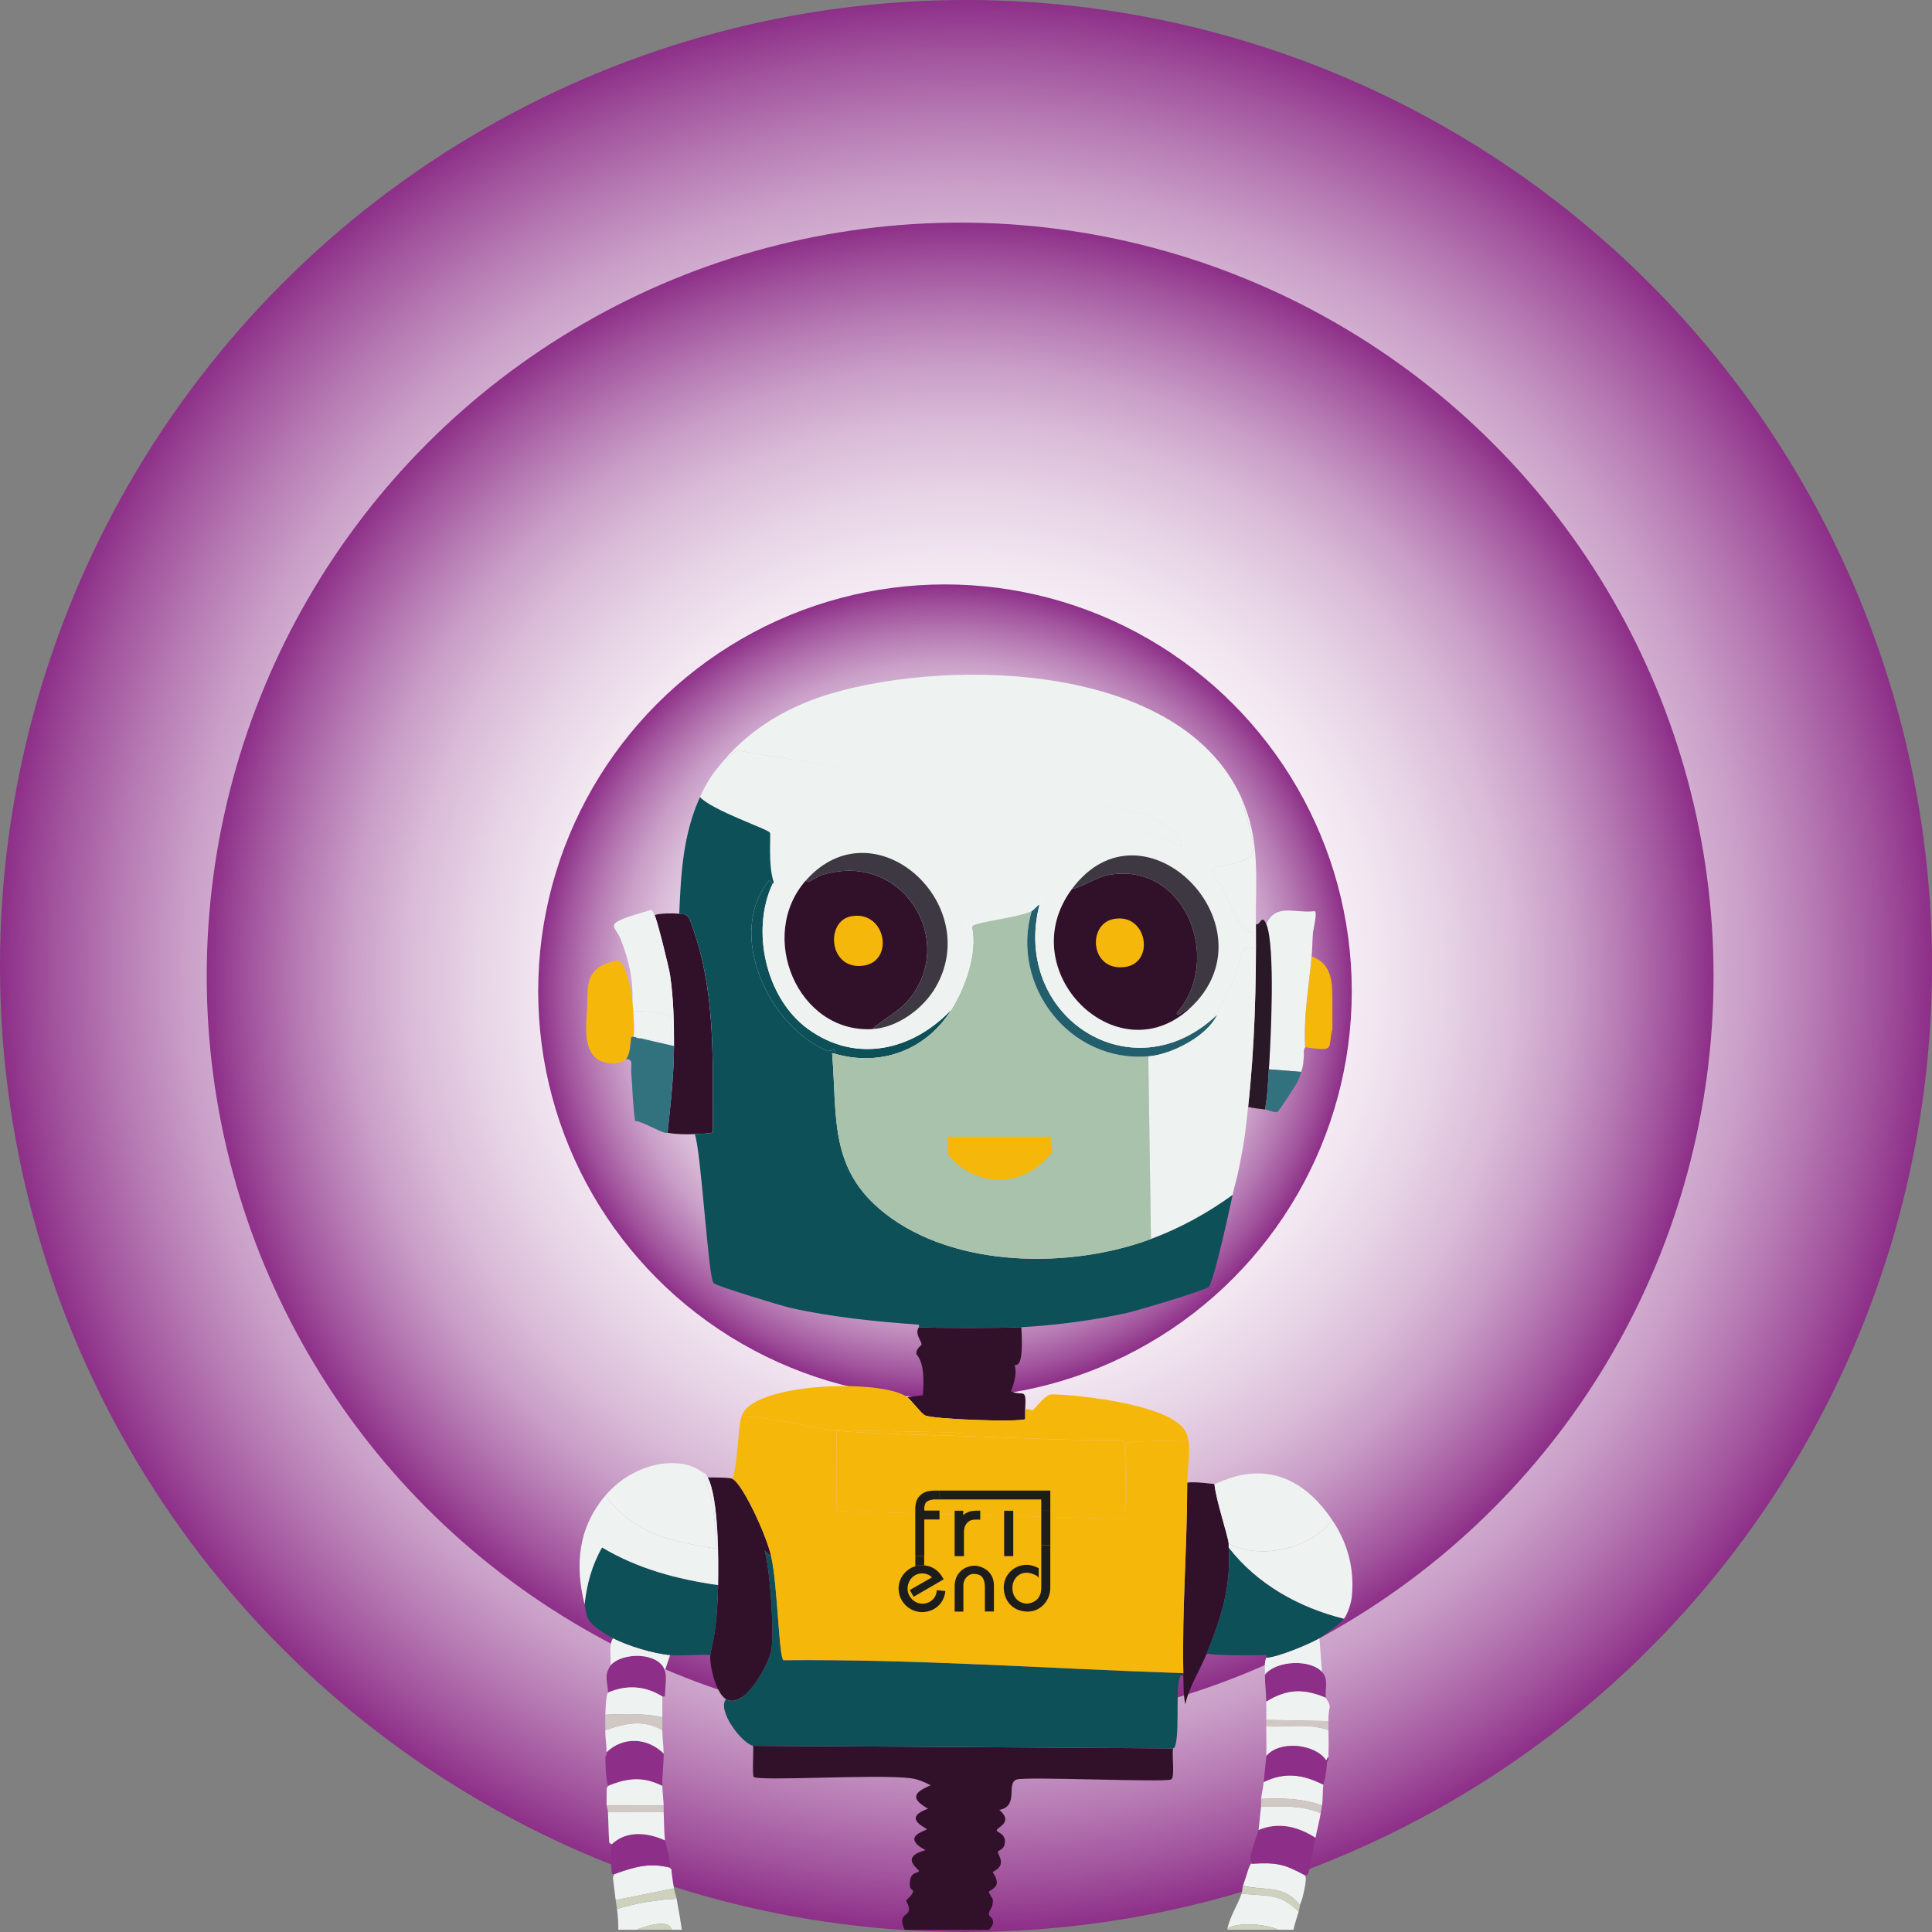 <?xml version="1.0" encoding="UTF-8"?><svg id="Livello_2" xmlns="http://www.w3.org/2000/svg" width="863.92" height="863.92" xmlns:xlink="http://www.w3.org/1999/xlink" viewBox="0 0 863.92 863.92"><rect x="0" y="0" width="863.92" height="863.92" fill="#808080" stroke="none"/><defs><style>.cls-1{fill:#3e3842;}.cls-2{fill:#8d2f88;}.cls-3{fill:#ced1bd;}.cls-4,.cls-5{fill:#1d1d1b;}.cls-6{fill:#225e6c;}.cls-7{fill:#31112a;}.cls-8{fill:#eef3f1;}.cls-9{fill:#291826;}.cls-10{fill:#a9c2ac;}.cls-11{fill:#32727f;}.cls-5{stroke:#1d1d1b;stroke-miterlimit:10;stroke-width:.06px;}.cls-12{fill:#0d5057;}.cls-13{fill:#f6b70b;}.cls-14{fill:url(#Sfumatura_senza_nome_5);}.cls-15{fill:#d0c9c3;}.cls-16{fill:url(#Sfumatura_senza_nome_5-3);}.cls-17{fill:url(#Sfumatura_senza_nome_5-2);}</style><radialGradient id="Sfumatura_senza_nome_5" cx="431.96" cy="431.96" fx="431.96" fy="431.96" r="431.96" gradientUnits="userSpaceOnUse"><stop offset="0" stop-color="#fff"/><stop offset=".29" stop-color="#fdfcfd"/><stop offset=".43" stop-color="#f9f5f9"/><stop offset=".55" stop-color="#f2e7f1"/><stop offset=".64" stop-color="#e7d4e6"/><stop offset=".73" stop-color="#dabcd8"/><stop offset=".81" stop-color="#c99ec7"/><stop offset=".88" stop-color="#b67ab3"/><stop offset=".95" stop-color="#a0519b"/><stop offset="1" stop-color="#8d2f88"/></radialGradient><radialGradient id="Sfumatura_senza_nome_5-2" cx="429.34" cy="436.45" fx="429.34" fy="436.45" r="336.9" xlink:href="#Sfumatura_senza_nome_5"/><radialGradient id="Sfumatura_senza_nome_5-3" cx="422.56" cy="443.23" fx="422.56" fy="443.23" r="181.9" xlink:href="#Sfumatura_senza_nome_5"/></defs><g id="Livello_1-2"><circle class="cls-14" cx="431.96" cy="431.96" r="431.96"/><circle class="cls-17" cx="429.34" cy="436.45" r="336.9"/><circle class="cls-16" cx="422.56" cy="443.23" r="181.9"/><path class="cls-13" d="M595.79,449.16c.03,3.67-.02,7.34,0,11.01-2.36,8.88,1.93,10.08-12.17,8.11-.82-13.62,1.66-27.16,2.9-40.57,9.8,3.44,9.2,12.77,9.27,21.44Z"/><path class="cls-7" d="M303.71,408.59c4.09.45,3.98-.45,7.53,10.72,8.87,27.9,7.38,58.1,7.53,86.93-.28.69-6.92.8-8.11.87-4.06.22-8.13.15-12.17-.58,1.42-12.94,2.85-25.78,2.9-38.83.04-10.32-.22-21.37-1.74-31.58-.55-3.66-5.82-24.86-6.95-26.95,2.62-.82,8.33-.87,11.01-.58Z"/><path class="cls-13" d="M282.85,448c.41,3.47.89,13.53.58,15.65,0,.06-1.07-.2-1.16.29-.47,2.63-.4,7.59-2.32,9.56-2.13,2.19-6.02,2.25-8.69,1.74-11.43-2.19-9.1-16.59-8.69-25.5.39-8.63-1.3-17.54,13.62-20.28,3.9.75,6.22,14.78,6.66,18.54Z"/><path class="cls-8" d="M302.55,849.03c.84,4.62,1.7,9.25,2.32,13.91-1.55,0-3.09,0-4.64,0-.52-5.01-11.38-1.82-15.65,0-2.7,0-5.41,0-8.11,0,.07-3.08-.19-6.23-.58-9.27,8.6-2.78,17.65-4.08,26.66-4.64Z"/><path class="cls-3" d="M300.23,862.94c-5.22,0-10.43,0-15.65,0,4.26-1.82,15.13-5.01,15.65,0Z"/><path class="cls-2" d="M296.76,784.12c.04,4.75-.7,9.86-.58,14.49-8.6-4.34-15.68-3.57-24.34,0-.02-.69-1.01-1.64-1.16-13.33,0-.09.6.51.58-1.74,7.26-7.13,18.35-6.6,25.5.58Z"/><path class="cls-2" d="M297.34,747.03c.89,2.74.05,7.65,0,11.3,0,.47-1.16.23-1.16.29-7.64-4.85-16.14-5.32-24.34-1.74.13-2.15-.83-5.24-.58-7.82.21-2.2,1.71-4.11,1.74-4.35,5.28-6.13,21.65-5.93,24.34,2.32Z"/><path class="cls-8" d="M296.18,758.62c-.04,3.02.01,6.22,0,9.27-7.52-1.81-17.51-1.52-25.5-1.16.35-10.28,1.13-9.34,1.16-9.85,8.2-3.58,16.69-3.11,24.34,1.74Z"/><path class="cls-8" d="M296.18,798.61c.08,2.8.47,5.82.58,8.69h-25.5c-.12-2.31.09-4.64,0-6.95-.05-1.21.6-1.27.58-1.74,8.66-3.57,15.74-4.34,24.34,0Z"/><path class="cls-8" d="M296.18,773.69c0,3.33.55,6.99.58,10.43-7.15-7.18-18.24-7.71-25.5-.58-.02-3.2-.64-6.53-.58-9.85,8.9-3.04,16.81-5.03,25.5,0Z"/><path class="cls-8" d="M299.65,740.08q-1.16,3.48-2.32,6.95c-2.69-8.25-19.06-8.45-24.34-2.32.44-3.9-1.05-9.01,1.16-12.17,6.6,3.43,18.14,6.91,25.5,7.53Z"/><path class="cls-15" d="M296.18,767.9c0,1.92,0,3.86,0,5.8-8.69-5.03-16.6-3.04-25.5,0,.04-2.31-.08-4.64,0-6.95,7.98-.36,17.98-.65,25.5,1.16Z"/><path class="cls-15" d="M296.76,807.3c.03.77-.04,1.55,0,2.32,0,.19,0,.39,0,.58h-24.92c-.09-1.56-.54-2.04-.58-2.9h25.5Z"/><path class="cls-8" d="M299.65,835.12s-.14.64.58.58c.01,1.49.37,3.62.58,5.22.14,1.1.41,2.34.58,3.48q-13.04,2.61-26.08,5.22c-.35-3.1-.84-6.14-1.16-9.27-.18-1.7.62-1.94.58-2.32,8.88-3.21,15.41-5.23,24.92-2.9Z"/><path class="cls-3" d="M301.39,844.39c.22,1.44.89,3.15,1.16,4.64-9.01.55-18.06,1.86-26.66,4.64-.17-1.35-.42-2.66-.58-4.06q13.04-2.61,26.08-5.22Z"/><path class="cls-2" d="M297.34,822.95c.11,1.05,2.17,7.37,2.32,12.17-9.5-2.33-16.04-.31-24.92,2.9,0-.06-1.11.19-1.16-.29-.98-10.13.05-12.39,0-13.04,6.56-6.3,16.01-5.28,23.76-1.74Z"/><path class="cls-8" d="M296.76,810.2c.21,4.12.16,8.72.58,12.75-7.75-3.54-17.2-4.56-23.76,1.74,0-.07-1.13-.43-1.16-.87-.34-4.51-.33-9.11-.58-13.62h24.92Z"/><path class="cls-7" d="M456.7,593.46c1.2,19.84-2.51,16.25-2.9,17.1-.25.55,1.75,2.6-1.74,11.59,5.55,2.42,6.96-2.06,6.37,7.82v4.64c-3.39,1.43-41.61.06-44.91-1.74-1.63-.89-6.32-7-7.82-8.11q3.48-.43,6.95-.87c1.36-16.06-2.83-17.58-2.9-18.54-.16-2.31,2.28-3.79,2.32-4.06.2-1.44-3.29-4.89-1.16-7.82,7.61.49,37.51.42,45.78,0Z"/><path class="cls-8" d="M580.72,854.82c-.77,2.7-1.76,5.35-2.32,8.11-2.32,0-4.64,0-6.95,0-4.88-2.53-17.95-3.62-22.6-.58,1.22-5.51,4.54-10.42,6.37-15.65,11.09,1.42,16.89-.49,25.5,8.11Z"/><path class="cls-3" d="M571.45,862.94c-7.53,0-15.07,0-22.6,0v-.58c4.65-3.04,17.73-1.95,22.6.58Z"/><path class="cls-8" d="M559.86,833.38c10.95-.6,14.35.03,23.76,5.22-.12.49,1.26.17-1.16,9.85-.3,1.21-.85,2.32-1.16,3.48-7.11-9.31-15.84-6.32-25.5-8.69.56-1.75,1.22-3.43,1.74-5.22,1.78-6.07,2.25-4.36,2.32-4.64Z"/><path class="cls-3" d="M581.3,851.93c-.19.7-.29,1.88-.58,2.9-8.6-8.6-14.41-6.7-25.5-8.11.26-.74.33-2.7.58-3.48,9.66,2.37,18.39-.61,25.5,8.69Z"/><path class="cls-2" d="M591.15,747.61c3.17,3.56,1.2,7.16,1.74,11.59-9.93-4.18-17.38-4-26.66,1.74-.07-4.02-.61-8.07-.58-12.17,5.24-6.4,20.42-6.87,25.5-1.16Z"/><path class="cls-8" d="M592.89,759.2c.03.22,1.62,2.23,1.74,4.06.02.32-.69,2.01-.58,6.37q-13.91-.29-27.82-.58c.01-2.61.04-5.53,0-8.11,9.28-5.74,16.72-5.92,26.66-1.74Z"/><path class="cls-8" d="M594.05,773.69c0,3.26.19,6.61,0,9.85-.04.77.05,1.55,0,2.32-.92.06-.27,1.17-1.16,1.16-4.78-7.14-20.72-9-26.66-1.74.2-4.39-.06-8.92,0-13.33,9.22.61,19.05-1.54,27.82,1.74Z"/><path class="cls-8" d="M591.73,798.03c-.34,2.99-.12,6.25-.58,9.27-9.48-3.24-17.32-3.19-27.24-2.9.29-2.46.95-5.1,1.16-7.53,9.44-4.59,17.49-3.43,26.66,1.16Z"/><path class="cls-8" d="M589.99,732.54q.58,7.53,1.16,15.07c-5.08-5.71-20.25-5.24-25.5,1.16.02-2.44-.42-5.38.58-7.53,4.81-.06,19.27-6.09,23.76-8.69Z"/><path class="cls-15" d="M591.15,807.3c-.17,1.13-.39,2.33-.58,3.48-8.76-3.65-17.38-2.95-26.66-2.9.07-.56-.07-1.17,0-1.74.07-.57-.07-1.17,0-1.74,9.92-.3,17.76-.34,27.24,2.9Z"/><path class="cls-15" d="M594.05,769.63c.03,1.35,0,2.71,0,4.06-8.77-3.28-18.6-1.13-27.82-1.74.01-.97,0-1.93,0-2.9q13.91.29,27.82.58Z"/><path class="cls-2" d="M588.25,821.79c-.95,4.93-1.78,9.88-2.9,14.78-.6,2.62-1.71,1.9-1.74,2.03-9.41-5.18-12.81-5.82-23.76-5.22.05-.18-1.09-1.59-.58-3.77.87-3.71,3.33-10.43,3.48-11.3,8.92-3.72,17.53-1.63,25.5,3.48Z"/><path class="cls-8" d="M590.57,810.78c-.61,3.71-1.61,7.34-2.32,11.01-7.97-5.11-16.58-7.19-25.5-3.48.37-2.2.7-6.96,1.16-10.43,9.28-.05,17.9-.75,26.66,2.9Z"/><path class="cls-2" d="M592.89,787.02c.05.08-.13.64.58.58-.65,8.35-1.68,9.91-1.74,10.43-9.17-4.59-17.22-5.75-26.66-1.16.32-3.64,1.09-10.16,1.16-11.59,5.94-7.26,21.88-5.4,26.66,1.74Z"/><path class="cls-2" d="M593.47,787.6c-.71.06-.53-.5-.58-.58.89.01.24-1.1,1.16-1.16-.16,2.32-.57,1.65-.58,1.74Z"/><path class="cls-11" d="M283.43,463.65c1.01-.15,1.18.63,2.32.58.19,0,.39,0,.58,0q7.53,1.74,15.07,3.48c-.05,13.05-1.47,25.89-2.9,38.83-.36-.06-.82.08-1.16,0-2.55-.56-11.41-5.61-13.33-5.22-1.12-7.09-1.1-14.31-1.74-21.44-.32-3.61,1.23-6.15-2.32-6.37,1.92-1.97,1.85-6.93,2.32-9.56.09-.49,1.15-.23,1.16-.29Z"/><path class="cls-8" d="M587.09,417.29c-.26,3.44-.27,7.02-.58,10.43-1.23,13.41-3.72,26.95-2.9,40.57-.97,1.28-.43,2.67-.58,4.06-.4,3.81-.1,3.43-1.16,6.95q-7.24-.58-14.49-1.16c.87-12.79,2.94-55.31-1.16-64.91,4.35-9.54,12.59-4.67,21.73-5.8,1.17.83-.76,8.38-.87,9.85Z"/><path class="cls-9" d="M566.23,413.23c4.1,9.59,2.03,52.11,1.16,64.91-.41,6-.58,12.04-1.74,17.97-2.49-.32-5.1-.52-7.53-1.16,2.95-27.06,3.66-54.53,3.48-81.71,1.84,1.03,2.51-4.97,4.64,0Z"/><path class="cls-11" d="M581.88,479.3c-.47,1.55-1.02,3.19-1.74,4.64-.36.72-8.21,13.12-8.98,13.33-1.36.37-4.09-.98-5.51-1.16,1.15-5.93,1.33-11.97,1.74-17.97q7.24.58,14.49,1.16Z"/><path class="cls-8" d="M292.7,409.17c1.14,2.09,6.41,23.28,6.95,26.95,1.52,10.21,1.78,21.26,1.74,31.58q-7.53-1.74-15.07-3.48c5.18.21,13.73,2.6,14.49,1.45-1.12-2.11-.55-9.73-1.16-11.01-.71-1.49-15.1-3.09-15.65-2.32.51,4.14-1.45,9,1.74,11.88-1.13.05-1.31-.73-2.32-.58.31-2.12-.17-12.17-.58-15.65.3-10.22-1.59-18.37-5.22-27.82-2.72-7.1-9.53-6.68,13.62-13.33.72.61,1.02,1.52,1.45,2.32Z"/><path class="cls-8" d="M286.33,464.23c-.19,0-.39,0-.58,0-3.19-2.88-1.22-7.74-1.74-11.88.55-.77,14.94.83,15.65,2.32.61,1.28.04,8.9,1.16,11.01-.76,1.16-9.31-1.24-14.49-1.45Z"/><path class="cls-8" d="M464.82,404.54c-1.27.57-2.27,2.32-3.48,2.9-5.07,2.44-18.63,3.99-24.63,5.8-.69.21-2.38.69-2.03,1.74-.02-.1-1.52.08-1.74-.87-4.87-20.92-19.14-40.48-42.01-43.75-17.87-2.56-36.84,8.61-44.91,24.34-2.74-8.28-1.23-21.1-1.74-22.31-.68-1.62-25.43-9.75-31.29-15.94,3.25-7.17,5.91-10.92,11.01-16.81q2.75-2.03,5.51-4.06c61.26,10.65,123.51,15.96,184.29,28.98l10.43,6.37c11.67,15.17-1.93,2.39-12.75,1.16-20.39-2.32-41.54,12.38-46.65,32.45Z"/><path class="cls-8" d="M561.6,413.23c.18,27.18-.52,54.66-3.48,81.71-.52,4.8-1.05,9.72-1.74,14.49-.6,4.16-1.54,8.59-2.32,12.75-.77,4.1-2.05,8.13-2.9,12.17-11.22,8.14-23.49,14.86-36.51,19.7q-.58-40.86-1.16-81.71c10.52-.91,26.22-9.04,30.71-18.54,1.4-5.31,4.79-9.82,6.95-14.78,4.06-9.33,3.13-17.03,9.27-15.07.9-10.26-2.25-6.93-2.61-7.24-5.86-5.07-7.99-13.17-11.3-19.99-.97-1.99-6.36-6.69-3.19-8.98,22.95-4.07,18.37-4.49,11.88-30.71,8.46,18.87,6.24,36.04,6.37,56.21Z"/><path class="cls-12" d="M346.02,394.69c-.41.8-.56.54-.58.58q-.72-.87-1.45-1.74c-19.67,24.34-.1,65.5,26.08,76.5.14.06,2.63-.67,2.9-.58.55.18.19,1.71.29,1.74l-1.16-.29c2.32,28.76-1.52,51.86,23.47,71.57,31.33,24.71,83.16,24.95,119.09,11.59,13.02-4.84,25.29-11.56,36.51-19.7-1.21,5.76-8.48,39.27-10.72,41.15-1.93,1.61-31.81,10.55-36.51,11.59-14.45,3.21-32.46,5.63-47.23,6.37-8.28.42-38.17.49-45.78,0-.06,0,.19-1.13-.29-1.16-18.33-1.25-39.48-3.43-57.37-7.53-4.11-.94-32.84-9.66-34.19-11.01-2.38-2.37-5.53-58.73-8.4-66.64,1.19-.06,7.84-.17,8.11-.87-.15-28.83,1.34-59.03-7.53-86.93-3.55-11.17-3.44-10.28-7.53-10.72.75-18.09,1.69-35.43,9.27-52.16,5.86,6.19,30.62,14.31,31.29,15.94.51,1.22-1,14.03,1.74,22.31Z"/><path class="cls-12" d="M345.44,395.27c-9.73,20.85-3.06,51.18,15.94,64.91,21.41,15.48,46.61,9.65,64.04-8.69-11.16,18.01-31.48,25.69-52.16,19.7-.1-.03.26-1.56-.29-1.74-.27-.09-2.76.64-2.9.58-26.18-11-45.75-52.16-26.08-76.5q.72.87,1.45,1.74Z"/><path class="cls-10" d="M461.34,407.44c-9.66,33.06,16.86,67.94,52.16,64.91q.58,40.86,1.16,81.71c-35.93,13.36-87.76,13.12-119.09-11.59-24.99-19.71-21.15-42.81-23.47-71.57l1.16.29c20.67,5.99,41-1.69,52.16-19.7,6.18-9.97,11.49-24.8,9.27-36.51-.35-1.05,1.33-1.53,2.03-1.74,6-1.8,19.56-3.36,24.63-5.8Z"/><path class="cls-13" d="M423.96,508.27h45.78q.43,3.33.87,6.66c-.72,1.05-8.91,12.55-23.69,12.64-13.88.08-22.02-9.98-22.96-11.19v-8.11Z"/><path class="cls-6" d="M544.21,453.8c-4.5,9.5-20.19,17.64-30.71,18.54-35.3,3.04-61.82-31.84-52.16-64.91,1.21-.58,2.21-2.33,3.48-2.9-12.74,50.05,41.51,85.27,79.39,49.26Z"/><path class="cls-8" d="M555.22,357.02c6.49,26.23,11.07,26.64-11.88,30.71-3.17,2.3,2.22,6.99,3.19,8.98,3.32,6.82,5.44,14.93,11.3,19.99.36.31,3.51-3.02,2.61,7.24-6.14-1.96-5.21,5.73-9.27,15.07-2.16,4.96-5.55,9.47-6.95,14.78-37.88,36.02-92.14.79-79.39-49.26,5.11-20.07,26.26-34.78,46.65-32.45,10.82,1.23,24.42,14.01,12.75-1.16l-10.43-6.37c-60.78-13.01-123.03-18.33-184.29-28.98q-2.75,2.03-5.51,4.06c12.67-14.63,29.41-24.16,47.81-29.56,54.04-15.84,156.22-13.75,183.42,46.94Z"/><path class="cls-1" d="M532.04,450.9c-1.22-.54-5.98,4.73-5.8,2.03,20.87-23.74,3.76-67.79-30.42-61.72-5.8,1.03-10.85,5.04-16.52,6.37,32.17-43.44,91.86,17.23,52.74,53.32Z"/><path class="cls-7" d="M532.04,450.9c-32.59,30.06-79.82-16.74-52.74-53.32,5.67-1.33,10.72-5.34,16.52-6.37,34.19-6.07,51.29,37.98,30.42,61.72-.19,2.7,4.57-2.56,5.8-2.03Z"/><path class="cls-13" d="M498.14,410.91c14.85-2.67,18.35,19.39,5.22,21.44-15.85,2.48-17.49-19.24-5.22-21.44Z"/><path class="cls-8" d="M434.68,414.97c2.22,11.71-3.09,26.54-9.27,36.51-17.43,18.35-42.63,24.17-64.04,8.69-18.99-13.73-25.67-44.05-15.94-64.91.02-.04.17.22.58-.58,8.07-15.73,27.05-26.9,44.91-24.34,22.87,3.27,37.15,22.84,42.01,43.75.22.95,1.72.77,1.74.87Z"/><path class="cls-1" d="M390.06,460.17c5.14-4.61,11.71-7.65,16.23-13.04,22.02-26.29-2.43-66.93-38.54-55.92-3.44,1.05-7,4.65-7.24,2.32,30.35-33.95,79.48,10.25,57.95,47.81-5.53,9.64-17.06,18.19-28.4,18.83Z"/><path class="cls-7" d="M390.06,460.17c-33.4,1.9-51.69-41.88-29.56-66.64.25,2.33,3.81-1.27,7.24-2.32,36.1-11.01,60.56,29.63,38.54,55.92-4.52,5.39-11.09,8.43-16.23,13.04Z"/><path class="cls-13" d="M380.5,409.75c15.51-3,19.66,19.88,5.8,22.02-15.67,2.42-17.48-19.76-5.8-22.02Z"/><path class="cls-7" d="M524.51,781.8c-.48,4.34.95,13.1-.87,13.91-3.15,1.4-64.79-1.39-68.96,0-5,1.66,1.19,11.93-7.82,13.62,6.75,5.77-1.45,7.73-1.16,9.27.16.88,4.62,1.38,3.48,6.37-.44,1.92-2.83,2.7-2.9,2.9-.38,1.13,1.78,2.87,1.16,5.8-.44,2.04-3.43,3.24-3.48,3.48-.06.27,2.13,2.86,1.74,5.22-.32,1.91-3.41,3.24-3.48,3.48-.19.69,1.73,3.28,1.74,3.48.24,4.51-2.06,4.53-1.74,6.95.11.8,4.13,2.34,0,6.66-12.56,0-25.11,0-37.67,0-4.33-9.17,5.35-4.63.58-13.04,5.8-5.63,1.91-4.07,1.74-6.37-.55-7.31,4.16-5.62,4.06-6.95-.06-.71-8.86-6.1,2.9-9.27-11.36-6.1.24-8.63.58-9.27.34-.65-11.65-4.82.58-9.27-7.8-4.35-6.68-7.25,1.16-10.43-2.75-1.52-5.87-2.8-8.98-3.19-15.18-1.9-67.26,1.45-70.12-.58-.77-.55-.02-11.98-.29-13.91q93.88.58,187.76,1.16Z"/><path class="cls-12" d="M344.86,696.04c2.92,12.99,3.37,45.42,5.51,46.36,59.64-.57,119.19,3.79,178.78,5.8,0,.39-.01.77,0,1.16-3.78-2.17-1.98,15.95-2.9,26.95-.54,6.45-1.7,5.19-1.74,5.51q-93.88-.58-187.76-1.16c-4.68-.87-16.16-15.38-12.17-20.86,8.12,4.97,19.03-15.39,20.28-21.73,1.41-7.17-.36-35.65-2.9-44.62l2.9,2.61Z"/><path class="cls-7" d="M543.05,663.58c.54,6.75,6.06,23.24,6.37,26.66.05.57-.04,1.16,0,1.74,1.2,17.63-3.41,31.59-9.85,47.52-2.7,6.68-7.93,14.98-9.56,22.6-.88-4.23-.75-8.47-.87-12.75-.01-.39,0-.77,0-1.16-.62-28.36,1.73-56.79,1.74-85.19,3.45-.62,11.57.66,12.17.58Z"/><path class="cls-7" d="M327.47,661.26c4.36,1.91,15.11,24.65,17.39,34.77l-2.9-2.61c2.53,8.97,4.31,37.46,2.9,44.62-1.25,6.34-12.16,26.7-20.28,21.73-4.39-2.68-7.38-14.73-6.95-19.7.27-3.15,3.01-8.86,3.48-31.29.23-11.05.29-38.86-4.64-48.1,2.34-.04,9.55-.06,11.01.58Z"/><path class="cls-12" d="M601,723.85c-1.28,1.82-8.95,7.5-11.01,8.69-4.49,2.6-18.95,8.63-23.76,8.69-.06,0,.18-1.16-.29-1.16-8.74.11-17.66.4-26.37-.58,6.44-15.93,11.05-29.89,9.85-47.52,12.67,16.41,31.65,26.98,51.58,31.87Z"/><path class="cls-8" d="M604.48,714c-.3,2.87-1.75,7.4-3.48,9.85-19.93-4.9-38.91-15.46-51.58-31.87-.04-.57.05-1.17,0-1.74,13.98,7.4,36.49,2.45,46.36-10.43,6.9,10.23,9.98,21.88,8.69,34.19Z"/><path class="cls-8" d="M595.79,679.81c-9.87,12.88-32.39,17.83-46.36,10.43-.31-3.42-5.84-19.9-6.37-26.66,3.03-.41,29.95-17.57,52.74,16.23Z"/><path class="cls-12" d="M321.1,708.78c-.46,22.44-3.21,28.14-3.48,31.29-5.8-.36-12.26.48-17.97,0-7.36-.62-18.9-4.11-25.5-7.53-13.66-7.1-11.65-10.63-12.75-15.07.95-8.98,3.26-17.6,7.82-25.5,15.92,9.49,33.61,14.25,51.87,16.81Z"/><path class="cls-8" d="M316.46,660.68c4.92,9.24,4.86,37.05,4.64,48.1-18.25-2.56-35.95-7.31-51.87-16.81-4.56,7.9-6.87,16.52-7.82,25.5-4.41-17.74-2.87-34.35,9.27-48.68,13.3,17.39,28.98,20.28,49.55,23.76-.41-11.5-1.06-23.6-6.08-34.19.23.18,1.08,0,2.32,2.32Z"/><path class="cls-8" d="M314.14,658.37c5.03,10.59,5.68,22.69,6.08,34.19-20.57-3.48-36.25-6.37-49.55-23.76,12.64-14.92,33.35-18.31,43.46-10.43Z"/><path class="cls-13" d="M405.71,624.75c1.5,1.11,6.19,7.23,7.82,8.11,3.31,1.8,41.53,3.17,44.91,1.74,1.94-.82,2.26-2.88,3.48-4.06,1.82-1.76,5.34-6.52,7.82-6.95,3.35-.58,53.93,3.15,60.56,16.81l.29,3.48c-3.29.65-26.31.26-26.95,1.45-.81,1.5,1.04,25.11-.58,29.85.31-3.17.56-30.66-.87-31.29-23.88.44-47.72-.99-71.57-1.74,0-.4.15-1-.29-1.16-2.85-.99-51.1-.84-60.27-1.74-6.26-.62-26.31-5.91-38.54-5.8,4.45-15.31,62.93-17.03,74.18-8.69Z"/><path class="cls-13" d="M461.92,630.55c-1.22,1.18-1.53,3.24-3.48,4.06v-4.64q1.74.29,3.48.58Z"/><path class="cls-13" d="M430.63,642.14c23.85.75,47.69,2.18,71.57,1.74,1.43.63,1.17,28.12.87,31.29-.09.9.31,3.63-.29,4.06q-64.33-1.74-128.65-3.48v-35.93c18.8,1.48,37.66,1.73,56.5,2.32Z"/><path class="cls-13" d="M430.63,642.14c-18.84-.59-37.7-.84-56.5-2.32v35.93q64.33,1.74,128.65,3.48c.6-.42.2-3.16.29-4.06,1.62-4.73-.23-28.34.58-29.85.64-1.19,23.66-.79,26.95-1.45l-.29-3.48c2.86,5.89.58,15.97.58,22.6-.01,28.4-2.36,56.83-1.74,85.19-59.59-2.01-119.14-6.37-178.78-5.8-2.13-.95-2.58-33.37-5.51-46.36-2.28-10.13-13.02-32.86-17.39-34.77,2.62-7.17,2.36-22,4.06-27.82,12.23-.11,32.27,5.18,38.54,5.8,9.16.9,57.42.75,60.27,1.74.44.15.29.76.29,1.16Z"/><path class="cls-13" d="M443.66,710.52c16.53-1.91,22.68,21.59,8.11,28.98-19.88,10.08-28.84-26.58-8.11-28.98Z"/><path class="cls-13" d="M440.77,714.58c14.25-2.54,20.64,12.02,8.69,20.28-18.02,4.48-18.1-18.61-8.69-20.28Z"/><path class="cls-13" d="M443.66,719.22h3.48c14.07,16.23-17.8,13.54-3.48,0Z"/><rect class="cls-4" x="465.62" y="675.52" width="4.05" height="15.46"/><path class="cls-4" d="M418.71,666.53c-1.45,0-3.6,0-5.47.91-.4.19-.78.42-1.14.71-.91.71-1.54,1.48-1.98,2.33-.63,1.24-.84,2.67-.84,4.33v20.94h4.03v-16.29h6.8v-4h-6.8v-1.31c0-.08.08-1.46.78-2.31.9-1.16,3.48-1.35,3.64-1.35h2.42v-3.97h-1.45Z"/><path class="cls-4" d="M432.27,681.2c-1.12,1.46-1.23,2.58-1.23,4.5v10.16h-4.16v-20.33h3.85v2.04c.54-.58,1.08-.92,1.93-1.31,1.81-.96,5.66-.73,5.66-.73v4c-2.31,0-4.51-.35-6.05,1.66Z"/><path class="cls-4" d="M449.01,695.84v-20.29h4.08v20.29h-4.08Z"/><path class="cls-4" d="M418.88,711.04c-.11,3.53-2.8,5.71-5.62,6.04-.22.03-.44.04-.66.05-1.2,0-2.34-.32-3.32-.88-2.04-1.17-3.43-3.36-3.46-5.85,0-2.56,1.36-4.91,3.46-6.06.83-.46,1.79-.73,2.82-.76.39-.02.78,0,1.16.05,1.43.19,2.7.83,3.46,1.72l-3.46,1.98-3.98,2.27-2.46,1.41,1.73,3,.73-.42,3.98-2.31,8.7-5.05c-1.71-3.5-4.73-5.94-8.7-6.27-.3-.03-.61-.04-.93-.04-1.06,0-2.08.16-3.05.45-4.21,1.27-7.34,5.11-7.47,9.72v.35c.06,4.65,3.18,8.64,7.47,9.97.27.09.54.16.82.22.65.15,1.32.23,2,.25.87.01,1.71-.07,2.52-.25,4.3-.91,7.62-4.32,8.11-9.15l-3.85-.42Z"/><path class="cls-4" d="M440.41,720.6v-10.63c0-5.89-3.04-6.01-4.66-6.16-2.12-.35-4.97,1.77-4.97,5.2v11.63h-3.89v-11.4c0-5.97,4.54-9.09,8.97-9.12,2.16,0,8.59,1.73,8.59,8.93v11.55h-4.04Z"/><path class="cls-4" d="M465.62,690.98v19.06c0,6.82-6.16,7.05-6.47,7.05-4.05-.19-6.62-3.31-6.43-7.35.08-3.47,2.62-6.43,6.24-6.47,1.96-.04,4.35,1.04,4.85,1.54l.66.69v-4.27l-1.58-.73c-.48-.18-1.19-.42-1.99-.59-.53-.11-1.11-.18-1.68-.18-.7,0-1.39.06-2.05.18-4.12.77-7.28,3.92-8.11,7.81-.18.85-.26,1.73-.2,2.63.02.61.09,1.22.2,1.82.81,4.27,4.01,8.03,9.55,8.43.14.01.28.02.42.03.48.02.94.02,1.39-.03,2.01-.17,3.76-.94,5.19-2.07,2.55-2.03,4.05-5.24,4.05-8.38v-19.17h-4.05Z"/><polygon class="cls-4" points="469.66 666.53 469.66 675.56 465.62 675.56 465.62 670.5 420.04 670.5 420.04 666.53 469.66 666.53"/><rect class="cls-5" x="409.33" y="695.78" width="3.93" height="4.13"/><path class="cls-5" d="M412.38,699.91c-1.06,0-2.08.16-3.05.45v-.45h3.05Z"/></g></svg>